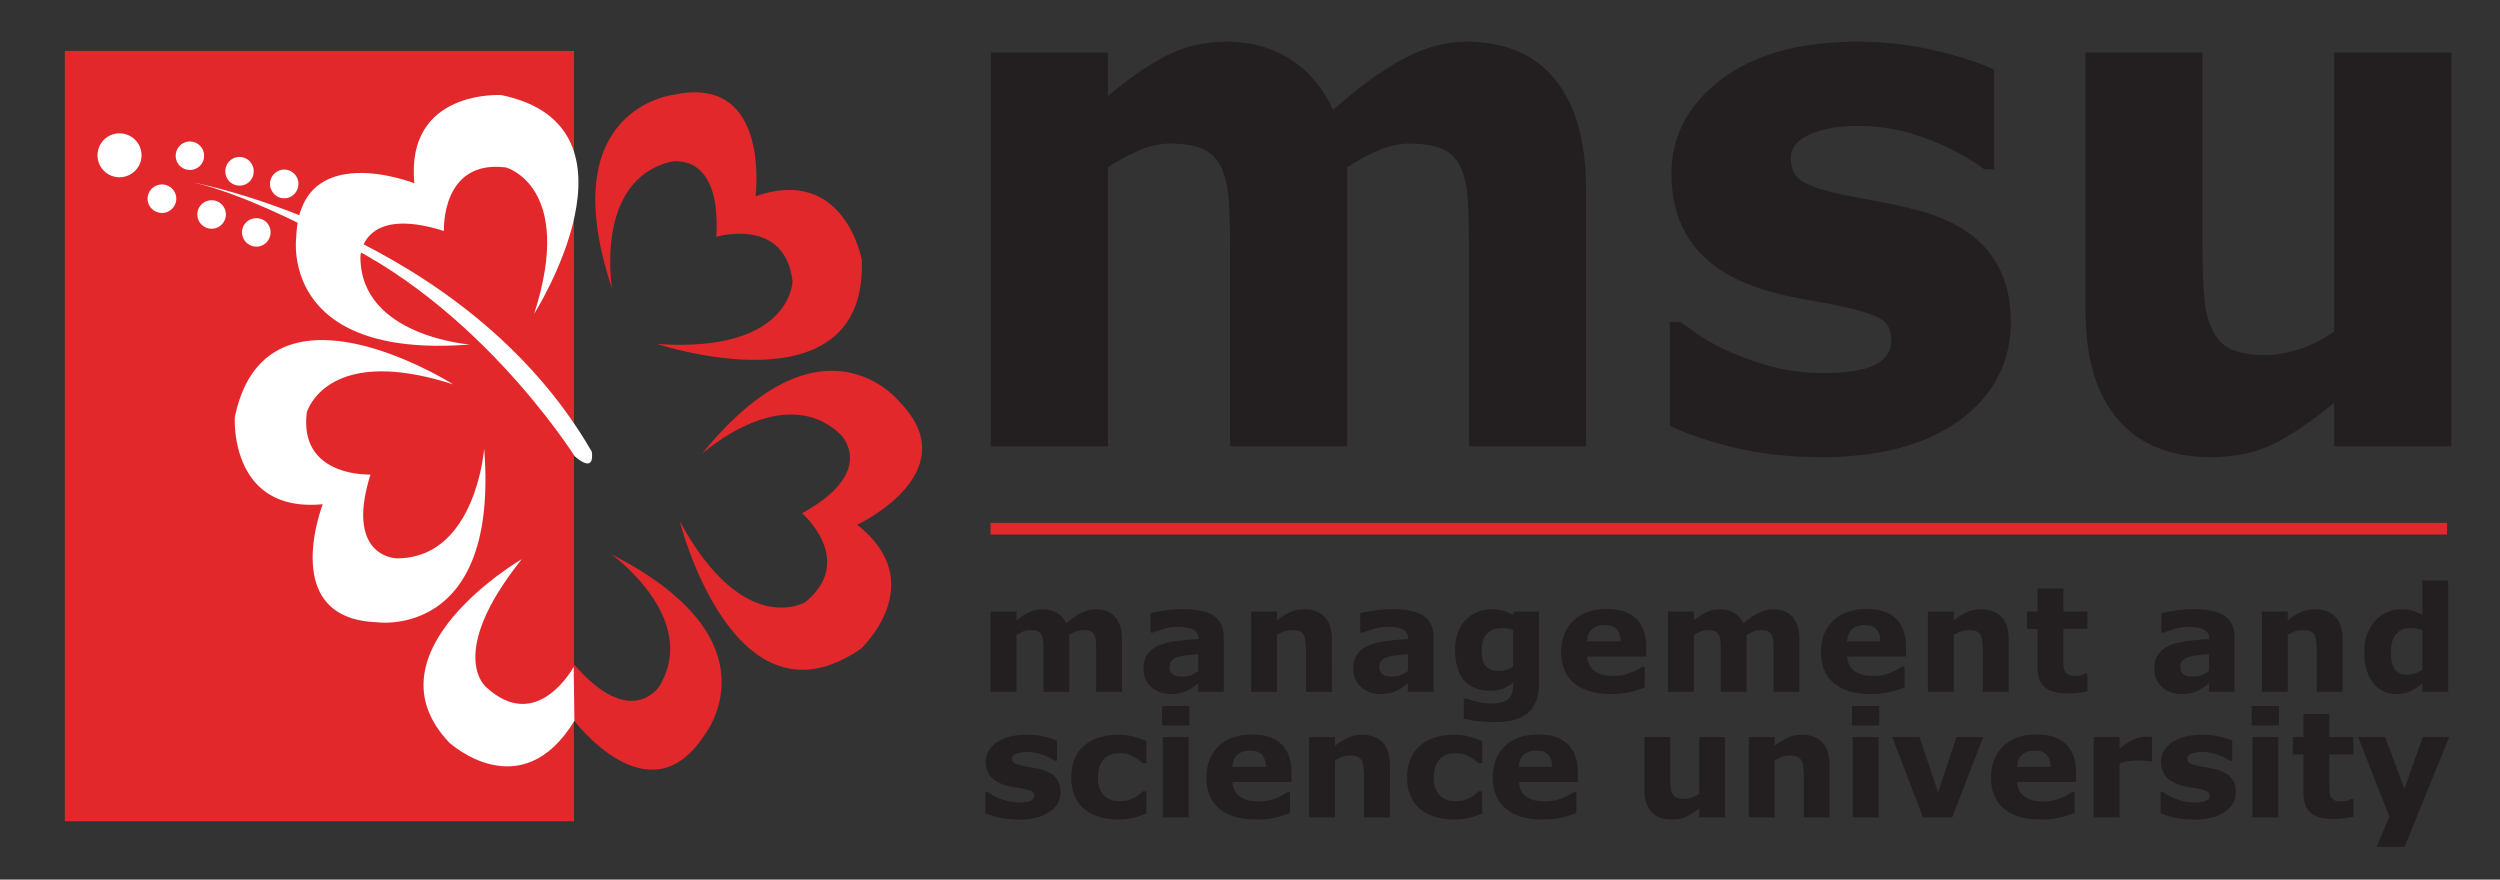 <svg xmlns="http://www.w3.org/2000/svg" viewBox="0 0 1080 380"><rect x="0" y="0" width="1080" height="380" fill="#333333" stroke="none"/><path fill="#e3282c" d="M28.003 22.004h219.954v332.765H28.003z"/><path fill="#e3282c" d="M264.213 239.495s38.498 27.751 20.558 57.061c0 0-12.084 18.967-36.69-9.405 0 0-15.137 27.065-37.188 9.28 0 0-21.241-22.644 22.737-60.268 0 0-86.09 41.984-37.44 87.831 0 0 33.95 24.045 51.951-12.582 0 0 32.018 42.482 55.69 6.822 0 0 34.2-41.021-39.618-78.739"/><path fill="#fff" d="M203.044 148.832S155.7 145.31 155.7 111.019c0 0 .188-22.581 36.069-11.243 0 0-1.372-30.99 26.784-27.441 0 0 29.964 8.066 12.209 63.226 0 0 51.33-80.885-14.203-94.498 0 0-41.423-2.49-37.56 38.094 0 0-49.525-19.497-51.018 23.298 0 0-7.6 52.854 75.062 46.377"/><path fill="#e3282c" d="M303.209 196.11s35.194-31.989 59.988-8.346c0 0 16.257 15.823-16.696 33.948 0 0 23.423 20.306 1.432 38.403 0 0-26.535 15.978-54.254-34.854 0 0 23.359 92.973 78.299 54.943 0 0 30.4-28.343-1.681-53.507 0 0 48.213-22.552 18.253-53.138 0 0-33.141-41.86-85.341 22.552M264.465 124.88s-8.038-46.721 25.164-54.975c0 0 22.05-5.23 19.809 32.394 0 0 29.715-8.908 32.952 19.308 0 0-.622 30.96-58.368 27.005 0 0 90.823 30.273 88.268-36.442 0 0-7.476-40.926-45.907-27.377 0 0 6.79-52.73-35.01-43.915 0 0-53.198 5.451-26.908 84.002"/><path fill="#fff" d="M209.148 193.805s-3.55 47.403-37.749 47.403c0 0-22.612-.277-11.338-36.221 0 0-30.96 1.4-27.534-26.756 0 0 8.222-29.929 63.23-12.177 0 0-80.794-51.361-94.313 14.17 0 0-2.555 41.456 37.998 37.593 0 0-19.372 49.525 23.422 50.989 0 0 52.826 7.6 46.284-75.001M61.143 67.104c0 5.263-4.3 9.466-9.533 9.466a9.44 9.44 0 0 1-9.466-9.466 9.45 9.45 0 0 1 9.466-9.5c5.234 0 9.533 4.203 9.533 9.5M76.155 85.851c0 3.365-2.803 6.137-6.168 6.137-3.425 0-6.229-2.772-6.229-6.137 0-3.393 2.804-6.165 6.23-6.165 3.364 0 6.167 2.772 6.167 6.165M88.176 67.29c0 3.425-2.74 6.136-6.165 6.136a6.104 6.104 0 0 1-6.108-6.137c0-3.364 2.743-6.165 6.108-6.165 3.425 0 6.165 2.8 6.165 6.165M97.581 92.673c0 3.365-2.803 6.137-6.104 6.137-3.486 0-6.229-2.772-6.229-6.137 0-3.457 2.743-6.165 6.229-6.165 3.301 0 6.104 2.708 6.104 6.165M109.605 74.019c0 3.457-2.679 6.165-6.104 6.165-3.49 0-6.168-2.708-6.168-6.165 0-3.429 2.679-6.2 6.168-6.2 3.425 0 6.104 2.771 6.104 6.2M116.893 100.306c0 3.457-2.74 6.228-6.104 6.228a6.187 6.187 0 0 1-6.23-6.228c0-3.365 2.74-6.044 6.23-6.044 3.364 0 6.104 2.679 6.104 6.044M128.917 79.406c0 3.457-2.743 6.26-6.108 6.26-3.361 0-6.165-2.803-6.165-6.26 0-3.365 2.804-6.137 6.165-6.137 3.365 0 6.108 2.772 6.108 6.137"/><path fill="#fff" d="M83.753 78.876s117.483 22.144 171.864 116.176c0 0 1.994 10.123-7.351 2.054 0 0-45.659-72.6-115.49-98.765 0 0-28.216-14.76-49.023-19.465"/><path fill="#231f20" d="M581.965 72.225v120.568h-50.58v-85c0-8.222-.188-15.29-.561-21.085-.437-5.763-1.496-10.556-3.113-14.17-1.684-3.582-4.3-6.293-7.664-8.005-3.301-1.62-8.222-2.491-14.387-2.491-4.922 0-9.718 1.151-14.33 3.269-4.733 2.181-8.908 4.484-12.707 6.914v120.568h-50.58V22.704h50.58v18.75c8.66-7.35 17.07-13.082 24.916-17.225C511.45 20.086 520.235 18 529.889 18c10.34 0 19.497 2.49 27.47 7.536 7.913 4.985 14.081 12.337 18.565 21.991 10.091-9.157 19.87-16.384 29.403-21.614 9.53-5.266 18.875-7.913 27.907-7.913 17.005 0 29.96 5.514 38.744 16.569 8.784 10.965 13.207 26.819 13.207 47.499v110.725h-50.583v-85c0-8.378-.185-15.478-.498-21.117-.312-5.855-1.307-10.524-2.991-14.138-1.557-3.582-4.047-6.293-7.537-8.005-3.489-1.62-8.41-2.491-14.575-2.491-4.235 0-8.286.81-12.333 2.398-4.05 1.589-8.908 4.143-14.703 7.785M868.698 138.908c0 17.507-7.352 31.677-21.867 42.454-14.575 10.713-34.572 16.132-59.86 16.132-14.079 0-26.724-1.432-38.123-4.204-11.402-2.864-20.62-5.98-27.473-9.405v-44.852h4.548c2.554 1.965 5.543 3.987 8.844 6.26 3.304 2.275 8.037 4.737 14.08 7.384 5.231 2.303 11.15 4.267 17.753 5.98 6.666 1.713 13.765 2.49 21.305 2.49 9.903 0 17.254-1.182 22.112-3.549 4.736-2.398 7.038-5.887 7.038-10.56 0-4.143-1.307-7.1-4.171-9-2.804-1.837-8.098-3.646-16.01-5.419-3.739-.874-8.784-1.776-15.137-2.867-6.417-1.12-12.209-2.367-17.503-3.923-14.267-3.987-24.92-10.372-31.77-18.814-6.978-8.532-10.403-19.216-10.403-31.894 0-16.38 7.163-29.929 21.553-40.83C757.941 23.451 777.562 18 802.356 18c11.835 0 23.11 1.308 33.887 3.894 10.776 2.523 19.187 5.295 25.227 8.222v43.012h-4.298c-7.473-5.543-16.008-10.06-25.602-13.485-9.53-3.613-19.248-5.265-29.03-5.265-8.097 0-15.012 1.215-20.555 3.613-5.543 2.43-8.346 5.856-8.346 10.248 0 4.11 1.247 7.163 3.799 9.28 2.554 2.15 8.473 4.3 17.754 6.418 5.17.995 10.713 2.15 16.633 3.208 5.916 1.027 11.896 2.399 17.876 4.048 13.268 3.677 23.11 9.561 29.403 17.598 6.417 8.034 9.594 18.065 9.594 30.117M1059 192.793h-50.644V174.01c-9.28 7.664-17.88 13.487-25.604 17.503-7.721 3.958-16.942 5.98-27.719 5.98-17.318 0-30.77-5.419-40.055-16.256-9.405-10.745-14.078-26.692-14.078-47.84V22.703h50.584v84.343c0 8.627.309 15.698.746 21.43.497 5.76 1.745 10.431 3.613 14.233 1.745 3.674 4.424 6.446 7.974 8.159 3.613 1.652 8.72 2.522 15.137 2.522 4.299 0 9.032-.87 14.326-2.522 5.234-1.713 10.28-4.296 15.076-7.6V22.703H1059z"/><path fill="#fff" d="M225.404 241.553s-68.644 39.991-31.331 79.236c0 0 30.898 28.497 54.068-9.377l-.309-23.327s-15.822 29.307-37.937 8.628c0 0-17.255-14.174 15.51-55.16"/><path fill="#e3282c" d="M427.919 225.886h629.212v5.046H427.919z"/><path fill="#231f20" d="M461.921 274.274v24.619h-11.164v-17.351q0-2.535-.124-4.314-.125-1.778-.68-2.893a3.4 3.4 0 0 0-1.686-1.623q-1.13-.51-3.17-.51a8 8 0 0 0-3.186.665 23 23 0 0 0-2.783 1.407v24.619h-11.165V264.16h11.165v3.835q2.873-2.258 5.498-3.526t5.807-1.268q3.429 0 6.054 1.531t4.109 4.5q3.335-2.815 6.485-4.423t6.177-1.608q5.62 0 8.539 3.371t2.918 9.711v22.609H473.55v-17.351q0-2.566-.108-4.33-.108-1.762-.665-2.877a3.25 3.25 0 0 0-1.67-1.623q-1.144-.51-3.216-.51a8 8 0 0 0-2.722.48q-1.33.48-3.248 1.592M517.63 295.212q-.899.68-2.228 1.64t-2.505 1.515a15.7 15.7 0 0 1-3.402 1.097q-1.763.357-3.866.357-4.95 0-8.289-3.062-3.34-3.062-3.34-7.825 0-3.804 1.701-6.217t4.824-3.804q3.094-1.39 7.67-1.979 4.579-.588 9.496-.866v-.186q0-2.876-2.35-3.974-2.352-1.098-6.928-1.098-2.754 0-5.877.975-3.123.974-4.484 1.5h-1.021v-8.382q1.762-.464 5.737-1.098a50.5 50.5 0 0 1 7.964-.634q9.495 0 13.717 2.923 4.221 2.923 4.221 9.17v23.629h-11.04zm0-5.405v-7.213a121 121 0 0 0-4.888.508q-2.63.325-3.99.755-1.67.525-2.55 1.527-.883 1.002-.882 2.636 0 1.08.185 1.757.186.678.928 1.295.71.617 1.701.909.99.293 3.093.292 1.67.001 3.386-.676a10.6 10.6 0 0 0 3.016-1.79M575.378 298.893h-11.165v-17.228q0-2.103-.217-4.19-.216-2.088-.742-3.077a3.7 3.7 0 0 0-1.81-1.67q-1.19-.526-3.324-.527-1.515.001-3.078.495-1.561.496-3.386 1.578v24.619h-11.165V264.16h11.165v3.835q2.964-2.32 5.699-3.557 2.733-1.236 6.069-1.237 5.622 0 8.788 3.279t3.166 9.803zM608.229 295.212q-.897.68-2.228 1.64-1.328.959-2.505 1.515a15.7 15.7 0 0 1-3.402 1.097q-1.761.357-3.865.357-4.949 0-8.29-3.062t-3.34-7.825q0-3.804 1.701-6.217t4.825-3.804q3.094-1.39 7.671-1.979 4.577-.588 9.494-.866v-.186q0-2.876-2.35-3.974c-2.35-1.098-3.877-1.098-6.928-1.098q-2.752 0-5.877.975-3.123.974-4.483 1.5h-1.021v-8.382q1.763-.464 5.736-1.098a50.5 50.5 0 0 1 7.964-.634q9.495 0 13.718 2.923 4.22 2.923 4.22 9.17v23.629h-11.04zm0-5.405v-7.213q-2.259.184-4.888.508-2.627.325-3.989.755-1.669.525-2.552 1.527-.88 1.002-.881 2.636 0 1.08.186 1.757.185.678.927 1.295.712.617 1.702.909t3.092.292q1.67.001 3.388-.676a10.6 10.6 0 0 0 3.015-1.79M664.864 294.904q0 4.885-1.391 8.225-1.393 3.341-3.897 5.228-2.506 1.917-6.046 2.767-3.543.851-7.996.85-3.619 0-7.13-.432-3.51-.433-6.075-1.052v-8.69h1.357q2.04.804 4.973 1.468 2.933.666 5.25.666 3.088 0 5.019-.572 1.93-.573 2.948-1.625.957-.99 1.39-2.534.434-1.55.433-3.712v-.65a16.6 16.6 0 0 1-4.449 2.599q-2.44.957-5.436.958-7.29 0-11.244-4.392-3.953-4.391-3.953-13.36-.001-4.3 1.204-7.424 1.205-3.123 3.398-5.443 2.038-2.164 5.02-3.371a16.1 16.1 0 0 1 6.101-1.206q2.81 0 5.112.664a16.6 16.6 0 0 1 4.186 1.841l.402-1.546h10.824zm-11.165-6.96v-15.743q-.956-.401-2.345-.634a15.5 15.5 0 0 0-2.499-.231q-4.384 0-6.573 2.52-2.19 2.522-2.191 7.037 0 5.01 1.866 6.989t5.54 1.98q1.665 0 3.27-.526a12.4 12.4 0 0 0 2.932-1.391M711.169 283.583h-25.485q.248 4.083 3.11 6.248 2.859 2.165 8.427 2.165 3.525 0 6.835-1.268c3.31-1.268 3.948-1.753 5.226-2.722h1.238v8.938q-3.774 1.516-7.114 2.196t-7.392.681q-10.454 0-16.02-4.701-5.567-4.702-5.568-13.392 0-8.598 5.275-13.624 5.272-5.025 14.458-5.025 8.475 0 12.742 4.283t4.268 12.324zm-11.072-6.525q-.093-3.495-1.732-5.258t-5.103-1.762q-3.216-.001-5.289 1.669c-2.073 1.67-2.155 2.897-2.319 5.35zM754.537 274.274v24.619h-11.165v-17.351q0-2.535-.124-4.314c-.124-1.779-.309-2.15-.681-2.893a3.4 3.4 0 0 0-1.685-1.623q-1.13-.51-3.17-.51-1.64 0-3.186.665c-1.546.665-1.959.912-2.783 1.407v24.619h-11.165V264.16h11.165v3.835q2.873-2.258 5.498-3.526t5.808-1.268q3.427 0 6.053 1.531t4.109 4.5q3.334-2.815 6.485-4.423 3.15-1.608 6.177-1.608 5.619 0 8.539 3.371 2.918 3.372 2.918 9.711v22.609h-11.164v-17.351q0-2.566-.11-4.33-.107-1.762-.663-2.877a3.26 3.26 0 0 0-1.67-1.623q-1.145-.51-3.218-.51a8 8 0 0 0-2.72.48q-1.332.48-3.248 1.592M823.419 283.583h-25.485q.247 4.083 3.11 6.248 2.859 2.165 8.427 2.165 3.525 0 6.835-1.268c3.31-1.268 3.948-1.753 5.226-2.722h1.238v8.938q-3.774 1.516-7.114 2.196t-7.392.681q-10.454 0-16.02-4.701-5.567-4.702-5.568-13.392 0-8.598 5.274-13.624t14.459-5.025q8.475 0 12.742 4.283 4.269 4.283 4.268 12.324zm-11.072-6.525q-.093-3.495-1.732-5.258t-5.103-1.762q-3.216-.001-5.289 1.669t-2.319 5.35zM867.745 298.893H856.58v-17.228q0-2.103-.216-4.19t-.742-3.077a3.7 3.7 0 0 0-1.81-1.67q-1.19-.526-3.324-.527-1.516.001-3.078.495-1.561.496-3.386 1.578v24.619h-11.166V264.16h11.166v3.835q2.964-2.32 5.698-3.557 2.733-1.236 6.07-1.237 5.621 0 8.787 3.279t3.166 9.803zM901.77 298.587a32 32 0 0 1-3.802.724q-2.01.262-4.917.263-6.495-.001-9.666-2.63-3.17-2.628-3.17-9v-16.237h-4.578v-7.546h4.578v-9.928h11.165v9.928h10.39v7.546h-10.39v12.328q0 1.827.031 3.19.03 1.364.494 2.448.431 1.083 1.525 1.72 1.095.632 3.192.633.862 0 2.266-.37 1.403-.372 1.959-.68h.924zM954.27 295.212q-.899.68-2.228 1.64t-2.505 1.515a15.7 15.7 0 0 1-3.402 1.097q-1.763.357-3.866.357-4.949 0-8.29-3.062-3.339-3.062-3.339-7.825 0-3.804 1.7-6.217 1.702-2.412 4.825-3.804 3.094-1.39 7.672-1.979 4.575-.588 9.493-.866v-.186q0-2.876-2.35-3.974t-6.927-1.098q-2.754 0-5.877.975c-3.123.975-3.577 1.148-4.484 1.5h-1.02v-8.382q1.763-.464 5.735-1.098a50.5 50.5 0 0 1 7.964-.634q9.496 0 13.718 2.923 4.22 2.923 4.22 9.17v23.629h-11.04zm0-5.405v-7.213q-2.259.184-4.888.508-2.628.325-3.99.755-1.67.525-2.551 1.527t-.882 2.636q0 1.08.186 1.757c.186.677.433.884.927 1.295q.712.617 1.702.909t3.092.292q1.672.001 3.388-.676a10.6 10.6 0 0 0 3.015-1.79M1012.018 298.893h-11.166v-17.228q0-2.103-.216-4.19-.215-2.088-.742-3.077a3.7 3.7 0 0 0-1.81-1.67q-1.19-.526-3.324-.527-1.516.001-3.077.495-1.562.496-3.387 1.578v24.619h-11.165V264.16h11.165v3.835q2.965-2.32 5.698-3.557 2.734-1.236 6.07-1.237 5.622 0 8.788 3.279t3.166 9.803zM1057.611 298.893h-11.165v-3.618q-2.872 2.349-5.376 3.463-2.5 1.113-5.776 1.113-6.33 0-10.132-4.886-3.798-4.886-3.798-13.176 0-4.422 1.28-7.84 1.283-3.417 3.508-5.86 2.099-2.32 5.096-3.603t5.992-1.284q3.12 0 5.113.664a34 34 0 0 1 4.093 1.686V250.77h11.165zm-11.165-9.56v-17.068q-1.172-.495-2.468-.712c-1.296-.217-1.657-.217-2.376-.217q-4.384 0-6.574 2.742-2.19 2.74-2.19 7.604 0 5.11 1.758 7.418c1.758 2.308 3.055 2.308 5.647 2.308q1.512 0 3.21-.573 1.698-.572 2.993-1.503M458.18 342.1q0 5.381-4.825 8.674-4.825 3.294-13.207 3.294-4.639 0-8.412-.866-3.773-.865-6.062-1.918v-9.154h1.02a49 49 0 0 0 1.934 1.284q1.097.696 3.108 1.5 1.731.712 3.928 1.221 2.195.51 4.701.51 3.278 0 4.856-.726 1.577-.727 1.577-2.15 0-1.268-.928-1.839-.928-.573-3.526-1.099-1.237-.278-3.355-.603a36 36 0 0 1-3.85-.789q-4.733-1.236-7.021-3.85-2.29-2.613-2.29-6.51 0-5.01 4.748-8.336 4.748-3.324 12.974-3.324 3.897 0 7.47.788 3.571.79 5.582 1.686v8.784h-.959q-2.474-1.701-5.644-2.769a20 20 0 0 0-6.417-1.066q-2.692 0-4.531.742-1.841.743-1.84 2.103 0 1.238.834 1.886.835.65 3.928 1.3 1.701.34 3.665.665c1.964.325 2.624.49 3.944.819q4.39 1.144 6.494 3.604 2.103 2.458 2.104 6.138M483.41 354.038q-4.546 0-8.304-1.083-3.757-1.081-6.541-3.34-2.754-2.258-4.268-5.69-1.515-3.434-1.515-8.043 0-4.854 1.623-8.38 1.625-3.527 4.53-5.846 2.815-2.196 6.496-3.216 3.68-1.02 7.64-1.02 3.555 0 6.556.773 3 .772 5.598 2.01v9.494h-1.575a81 81 0 0 0-1.56-1.298q-.911-.743-2.239-1.455a14.7 14.7 0 0 0-2.78-1.128q-1.513-.448-3.52-.448-4.447 0-6.84 2.829-2.394 2.83-2.394 7.685 0 5.011 2.456 7.609 2.454 2.598 6.964 2.599 2.1 0 3.783-.48t2.794-1.13q1.05-.617 1.854-1.298.802-.68 1.482-1.33h1.575v9.495a30.4 30.4 0 0 1-5.49 1.963q-2.861.728-6.325.728M513.807 313.429h-11.783v-8.443h11.783zm-.31 39.68h-11.164v-34.731h11.165zM557.935 337.8H532.45q.247 4.084 3.108 6.248t8.428 2.165q3.526 0 6.836-1.268 3.308-1.269 5.226-2.722h1.237v8.938q-3.772 1.516-7.113 2.196-3.34.681-7.392.681-10.455 0-16.02-4.701-5.567-4.702-5.567-13.392 0-8.598 5.272-13.624t14.46-5.025q8.474 0 12.741 4.283 4.269 4.283 4.269 12.324zm-11.073-6.525q-.092-3.495-1.731-5.257-1.64-1.764-5.103-1.763-3.217 0-5.29 1.669-2.07 1.67-2.319 5.35zM600.424 353.11H589.26v-17.228q-.001-2.101-.217-4.19-.217-2.087-.742-3.077a3.7 3.7 0 0 0-1.81-1.67q-1.191-.526-3.325-.527-1.514.001-3.076.495-1.561.496-3.386 1.578v24.619h-11.166v-34.732h11.166v3.835q2.964-2.32 5.698-3.557 2.732-1.237 6.07-1.237 5.62 0 8.786 3.279 3.168 3.278 3.167 9.803zM628.5 354.038q-4.546 0-8.304-1.083-3.757-1.081-6.54-3.34-2.755-2.258-4.27-5.69-1.515-3.434-1.515-8.043 0-4.854 1.625-8.38 1.621-3.527 4.53-5.846 2.813-2.196 6.494-3.216t7.64-1.02q3.556 0 6.557.773a31 31 0 0 1 5.597 2.01v9.494h-1.574a82 82 0 0 0-1.56-1.298q-.912-.743-2.238-1.455a14.8 14.8 0 0 0-2.78-1.128q-1.514-.448-3.521-.448-4.447 0-6.841 2.829-2.393 2.83-2.393 7.685.001 5.011 2.455 7.609t6.965 2.599q2.099 0 3.782-.48 1.684-.48 2.796-1.13 1.049-.617 1.852-1.298a34 34 0 0 0 1.483-1.33h1.574v9.495a30.4 30.4 0 0 1-5.489 1.963q-2.862.728-6.325.728M681.628 337.8h-25.484q.247 4.084 3.11 6.248 2.858 2.165 8.427 2.165 3.525 0 6.835-1.268t5.226-2.722h1.238v8.938q-3.774 1.516-7.114 2.196t-7.392.681q-10.454 0-16.02-4.701-5.567-4.702-5.568-13.392 0-8.598 5.274-13.624 5.273-5.025 14.458-5.025 8.475 0 12.743 4.283t4.267 12.324zm-11.071-6.525q-.093-3.495-1.732-5.257-1.64-1.764-5.104-1.763-3.216 0-5.288 1.669t-2.319 5.35zM745.235 353.11h-11.164v-3.836q-3.09 2.351-5.652 3.573-2.565 1.221-6.116 1.221-5.746 0-8.85-3.308-3.104-3.31-3.103-9.774v-22.608h11.164v17.227q0 2.63.17 4.376.17 1.749.79 2.892a3.55 3.55 0 0 0 1.777 1.67q1.19.526 3.325.526 1.422 0 3.154-.526a13.6 13.6 0 0 0 3.341-1.547v-24.618h11.164zM790.384 353.11h-11.166v-17.228q0-2.101-.216-4.19c-.216-2.088-.39-2.417-.742-3.077a3.7 3.7 0 0 0-1.81-1.67q-1.19-.526-3.323-.527-1.517.001-3.078.495-1.562.496-3.387 1.578v24.619h-11.165v-34.732h11.165v3.835q2.964-2.32 5.698-3.557t6.07-1.237q5.622 0 8.788 3.279t3.166 9.803zM811.84 313.429h-11.782v-8.443h11.783zm-.308 39.68h-11.165v-34.731h11.165zM856.743 318.378l-13.392 34.732h-12.618l-13.298-34.732h11.755l8.061 23.906 7.957-23.906zM896.882 337.8h-25.484q.246 4.084 3.109 6.248 2.859 2.165 8.427 2.165 3.525 0 6.835-1.268t5.226-2.722h1.239v8.938q-3.775 1.516-7.114 2.196-3.341.681-7.393.681-10.453 0-16.02-4.701-5.566-4.702-5.567-13.392 0-8.598 5.274-13.624 5.272-5.025 14.458-5.025 8.475 0 12.742 4.283t4.268 12.324zm-11.072-6.525q-.093-3.495-1.731-5.257-1.64-1.764-5.104-1.763-3.216 0-5.289 1.669t-2.318 5.35zM929.66 328.986h-.987q-.712-.248-2.285-.371a35 35 0 0 0-2.623-.124q-2.376 0-4.197.31c-1.82.31-2.52.556-3.92 1.05v23.259h-11.165v-34.732h11.166v5.103q3.673-3.156 6.387-4.19 2.716-1.038 5-1.037.586 0 1.327.031.742.03 1.296.093zM965.901 342.1q0 5.381-4.825 8.674-4.825 3.294-13.206 3.294-4.639 0-8.411-.866-3.775-.865-6.062-1.918v-9.154h1.02q.834.589 1.932 1.284 1.099.696 3.11 1.5 1.73.712 3.928 1.221 2.194.51 4.7.51 3.279 0 4.856-.726c1.577-.726 1.576-1.201 1.576-2.15q0-1.268-.926-1.839-.929-.573-3.526-1.099-1.238-.278-3.357-.603a36 36 0 0 1-3.85-.789q-4.731-1.236-7.02-3.85t-2.288-6.51q-.002-5.01 4.747-8.336 4.747-3.324 12.973-3.324 3.899 0 7.47.788 3.571.79 5.583 1.686v8.784h-.96q-2.474-1.701-5.644-2.769a20 20 0 0 0-6.417-1.066q-2.69 0-4.531.742-1.84.743-1.841 2.103 0 1.238.836 1.886.834.65 3.928 1.3 1.699.34 3.665.665 1.963.325 3.942.819 4.392 1.144 6.496 3.604 2.102 2.458 2.102 6.138M984.513 313.429h-11.782v-8.443h11.782zm-.308 39.68h-11.166v-34.731h11.166zM1016.64 352.804a32 32 0 0 1-3.802.724q-2.01.263-4.917.263-6.495 0-9.666-2.63-3.17-2.627-3.17-9v-16.237h-4.578v-7.546h4.578v-9.928h11.165v9.928h10.39v7.546h-10.39v12.328q0 1.828.031 3.19.03 1.363.494 2.448.431 1.084 1.525 1.72 1.095.632 3.192.633.862 0 2.266-.37 1.402-.371 1.959-.68h.924zM1038.702 340.83l7.926-22.452h11.45l-19.298 47.474h-12.085l5.521-13.008-13.508-34.466h11.693z"/></svg>